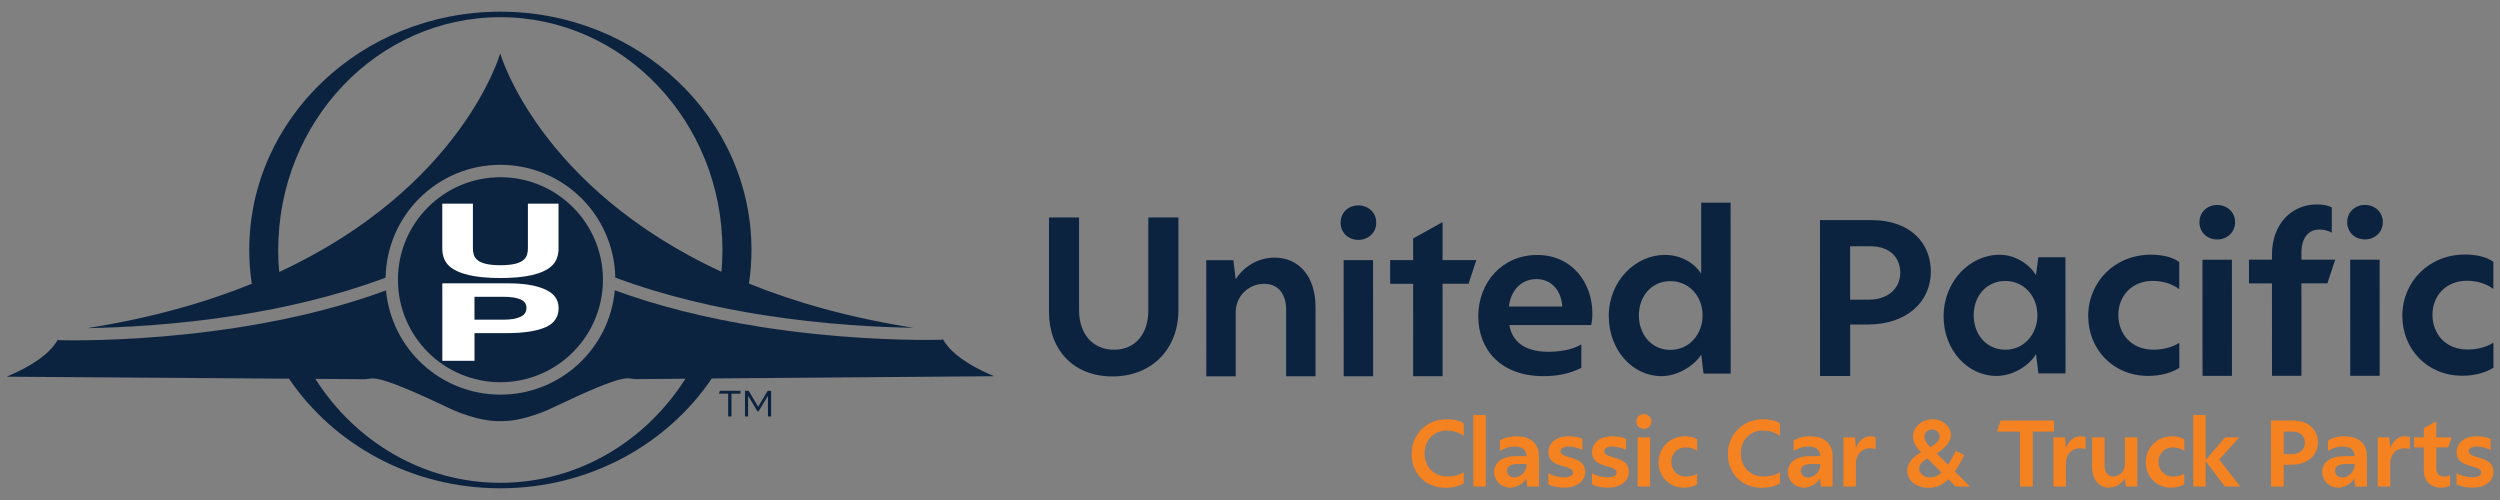 <svg id="Layer_1" xmlns="http://www.w3.org/2000/svg" version="1.1" viewBox="0 0 800 160"><rect x="0" y="0" width="800" height="160" fill="#808080" stroke="none"/><defs><style>.st0{fill:#f58220}.st1{fill:#fff}.st2{fill:#0c2340}</style></defs><path class="st2" d="M335.67 99.77V69.59h9.63v29.74c.02 7.51 4.36 12.58 11.2 12.58s10.96-5.08 10.96-12.59V69.58h9.63v29.67c.02 12.21-8.29 21.2-21.1 21.21-12.51 0-20.32-8.53-20.32-20.67ZM386 83.26h8.68l.75 6.1c2.35-3.75 6.84-6.92 12.43-6.92 7.87 0 13.1 6.1 13.11 15.74v22.23h-9.41V99.14c-.01-4.93-2.37-8.32-7.08-8.31-5 0-9.05 4.05-9.05 8.98v20.61h-9.41L386 83.25ZM429 71.24c0-3.24 2.5-5.52 5.66-5.52 3.17 0 5.74 2.28 5.74 5.52 0 3.24-2.57 5.52-5.74 5.52s-5.66-2.27-5.67-5.52Zm.96 12h9.42l.02 37.16h-9.42l-.02-37.16ZM452.2 90.81h-7.36v-7.58h7.36v-6.92l9.42-5.23v12.14h10.82l-2.5 7.58h-8.32l.01 29.59h-9.42l-.01-29.58ZM473.05 101.25c0-10.97 7.72-19.65 18.83-19.66 11.48 0 17.67 9.26 17.68 18.61 0 1.4-.15 2.8-.37 3.83h-26.2c.88 5.16 4.79 8.54 12.52 8.54 3.38 0 7.57-.59 10.52-2.36v7.51c-3.97 1.99-8.02 2.65-12.14 2.65-13.69 0-20.84-8.53-20.84-19.13Zm26.86-3.18c-.15-4.27-2.87-8.76-8.24-8.76-4.86 0-8.17 3.54-8.83 8.77h17.07ZM514.8 101.16c0-11.26 8.53-19.58 17.95-19.59 5.37 0 9.64 2.79 11.63 6.03V64.86h9.41l.03 54.69h-8.69l-.73-6.1c-1.92 3.17-7.14 6.92-12.73 6.92-9.27 0-16.86-8.38-16.86-19.2Zm30.03-.24c0-6.03-4.27-10.97-10.31-10.96-6.11 0-10.08 4.94-10.08 10.97s3.98 11.04 10.09 11.03c6.04 0 10.31-5.01 10.3-11.04ZM582.39 70.43h16.41c12.59-.01 19.06 7.42 19.07 16.47 0 9.79-7.87 16.93-20.08 16.94h-5.74v16.49h-9.64l-.02-49.9Zm15.69 25.46c5.89 0 10.01-3.47 10-8.62 0-4.86-3.32-8.47-9.57-8.46h-6.47v17.08h6.03ZM621.95 101.25c0-11.33 8.52-19.73 17.87-19.73 5.37 0 9.79 3.31 11.7 6.54l.74-5.74h8.68l.02 37.16h-8.68l-.75-6.18c-2.13 3.61-7.27 7-12.65 7-9.27 0-16.93-8.31-16.93-19.06Zm30.02-.38c0-6.03-4.27-10.97-10.23-10.96-6.18 0-10.16 4.94-10.16 10.97s3.98 11.04 10.17 11.03c5.96 0 10.22-5.01 10.22-11.04ZM668.22 101.16c0-10.9 8.45-19.65 20.01-19.66 2.95 0 6.7.51 9.13 2.35v8.68c-2.5-1.91-5.74-2.65-8.46-2.64-6.84 0-11.04 4.94-11.03 10.9 0 5.89 3.97 11.11 11.26 11.11 2.51 0 5.81-.59 8.25-2.21v8.02c-2.2 1.48-5.88 2.58-9.93 2.58-11.34 0-19.22-8.6-19.22-19.13ZM703.82 71.11c0-3.24 2.5-5.52 5.67-5.52 3.16 0 5.74 2.28 5.74 5.52 0 3.24-2.57 5.52-5.74 5.52-3.16 0-5.67-2.27-5.67-5.52Zm.97 12h9.42l.02 37.16h-9.42l-.02-37.16ZM727.03 90.68h-7.36V83.1h7.36v-1.55c0-10.23 6.62-16.12 14.27-16.13 1.77 0 3.54.22 4.87.96v8.1c-1.33-.81-2.8-1.03-3.98-1.03-3.09 0-5.74 2.14-5.74 7.58v2.06h10.82l-2.5 7.58h-8.32l.01 29.59h-9.42l-.01-29.58ZM751.1 71.09c0-3.24 2.5-5.52 5.67-5.52 3.16 0 5.74 2.28 5.74 5.52 0 3.24-2.57 5.52-5.74 5.52-3.16 0-5.67-2.27-5.67-5.52Zm.96 12h9.42l.02 37.16h-9.42l-.02-37.16ZM768.74 101.11c0-10.9 8.45-19.65 20.01-19.66 2.95 0 6.7.51 9.13 2.35v8.68c-2.5-1.91-5.74-2.65-8.46-2.64-6.84 0-11.04 4.94-11.03 10.9 0 5.89 3.97 11.11 11.26 11.11 2.51 0 5.81-.59 8.25-2.21v8.02c-2.2 1.48-5.88 2.58-9.93 2.58-11.34 0-19.22-8.6-19.22-19.13ZM75.96 100.91c14.24-2.24 31.12-5.95 47.43-12.06.35-19.99 16.65-36.1 36.73-36.11 20.08 0 36.4 16.08 36.77 36.08 16.3 6.09 33.18 9.78 47.41 12.01 20.11 3.15 37.93 3.91 48 4.06-20.47-3.21-37.86-8.18-52.63-14.14.53-3.53.8-7.13.8-10.79-.02-42.12-36.01-76.24-80.39-76.22-44.38.02-80.34 34.18-80.32 76.29 0 3.66.28 7.27.81 10.79-14.76 5.97-32.15 10.95-52.62 14.18 10.07-.16 27.9-.93 48.02-4.1Zm13.07-20.88c-.02-41.15 31.79-74.52 71.04-74.53 39.26-.02 71.09 33.32 71.11 74.47 0 2.36-.11 4.69-.31 7-58.7-27.16-70.8-69.91-70.8-69.91s-12.05 42.76-70.73 69.98c-.21-2.3-.32-4.64-.32-7Z"/><path class="st2" d="M318.15 120.4c-10.91-4.55-14.92-9.11-16.4-11.82-.21.08-.43.14-.66.15-.06 0-1.71.05-4.62.05-8.81 0-29.22-.45-52.7-4.12-18.71-2.93-34.2-7.06-47.03-11.77-1.71 18.71-17.43 33.38-36.59 33.39-19.16 0-34.9-14.64-36.62-33.36-12.82 4.73-28.32 8.88-47.04 11.82-23.48 3.69-43.91 4.17-52.72 4.17-2.91 0-4.56-.05-4.62-.05-.23 0-.45-.06-.66-.15-1.47 2.71-5.48 7.28-16.39 11.83l90.38.64c14.3 21.11 39.26 35.09 67.66 35.07 28.4-.01 53.35-14.02 67.63-35.14l90.38-.72Zm-158.01 34.1c-24.71.01-46.48-13.2-59.22-33.26l15.76.11c2.88 0 2.07-2.58 26.1 8.82 0 0 7.91 4.08 15.48 4.55.52.04 1.33.07 2.38.05.24 0 .49-.01.76-.03.76-.03 1.53-.08 2.3-.18h.03c6.99-.91 13.75-4.4 13.75-4.4 24.02-11.42 22.8-8.84 26.1-8.84l15.76-.13c-12.73 20.07-34.48 33.3-59.19 33.31Z"/><circle class="st2" cx="160.14" cy="89.51" r="32.8"/><path class="st2" d="M233.01 125.97h-2.98l.35-.92h6.58v.92h-2.89v7.29h-1.05v-7.29ZM238.39 125.05h1.18l3.05 5.11 3.05-5.11h1.09v8.21h-1.02v-6.61l-2.98 4.98h-.38l-2.98-4.98v6.61h-1.01v-8.21Z"/><path class="st1" d="M168.46 98.57c0 1.29-.65 2.23-1.94 2.83-1.3.6-3.12.9-5.45.9h-9.24v-7.33h9.24c2.34 0 4.16.27 5.46.82 1.3.55 1.95 1.48 1.95 2.79Zm10.29-.01c0-2.7-1.45-4.69-4.35-5.97-2.9-1.29-6.8-1.92-11.68-1.92h-21.18l.01 24.79h10.29v-8.86h10.25c5.35 0 9.47-.61 12.35-1.83 2.88-1.22 4.32-3.29 4.32-6.21ZM178.74 79.42c0 2.48-.76 4.4-2.29 5.77-2.84 2.52-8.28 3.78-16.3 3.78-8.02 0-13.46-1.25-16.33-3.77-1.53-1.37-2.29-3.28-2.29-5.76V65.18h9.8v14.25c0 1.6.38 2.76 1.14 3.49 1.18 1.3 3.74 1.95 7.68 1.95 3.92 0 6.47-.65 7.65-1.96.76-.73 1.14-1.9 1.13-3.49V65.17h9.8v14.26Z"/><path class="st0" d="M451.72 145.32c0-6.27 4.71-11.17 11.29-11.17 1.68 0 4.12.34 5.4 1.4v3.93c-1.68-1.25-3.84-1.72-5.46-1.72-4.12 0-7.08 3.12-7.08 7.27s2.71 7.45 7.36 7.45c1.5 0 3.59-.34 5.18-1.37v3.52c-1.37.97-3.65 1.47-5.77 1.47-6.71 0-10.92-4.83-10.92-10.79ZM471.46 132.81h3.99v22.89h-3.99v-22.89ZM478.14 150.99c0-2.93 2.37-5.02 7.17-5.02h3.18v-.12c0-1.78-1.22-2.96-3.77-2.96-1.53 0-3.24.44-4.74 1.43v-3.34c1.25-.84 3.09-1.37 5.27-1.37 4.05 0 7.2 1.84 7.2 6.46v9.64h-3.74l-.31-2.59c-.78 1.37-2.84 2.93-5.18 2.93-2.68 0-5.08-2.09-5.08-5.05Zm10.35-2.12v-.38h-2.9c-2.37 0-3.34.87-3.34 2.15 0 1.4 1.12 2.15 2.34 2.15 1.81 0 3.9-1.72 3.9-3.93ZM495.47 154.95v-3.55c1.44.94 3.62 1.34 5.02 1.34 1.81 0 2.87-.56 2.87-1.56 0-2.59-7.89-1.22-7.89-6.39 0-2.56 1.93-5.18 6.46-5.18 1.22 0 3.12.19 4.43.84v3.56c-1.18-.69-3.09-1.12-4.4-1.12-1.65 0-2.59.62-2.59 1.56 0 2.56 7.89 1.18 7.89 6.49 0 2.96-2.49 5.11-6.77 5.11-1.87 0-3.93-.41-5.02-1.09ZM509.44 154.95v-3.55c1.44.94 3.62 1.34 5.02 1.34 1.81 0 2.87-.56 2.87-1.56 0-2.59-7.89-1.22-7.89-6.39 0-2.56 1.93-5.18 6.46-5.18 1.22 0 3.12.19 4.43.84v3.56c-1.18-.69-3.09-1.12-4.4-1.12-1.65 0-2.59.62-2.59 1.56 0 2.56 7.89 1.18 7.89 6.49 0 2.96-2.49 5.11-6.77 5.11-1.87 0-3.93-.41-5.02-1.09ZM523.63 134.87c0-1.37 1.06-2.34 2.4-2.34s2.43.97 2.43 2.34-1.09 2.34-2.43 2.34-2.4-.97-2.4-2.34Zm.41 5.08h3.99v15.75h-3.99v-15.75ZM530.74 147.94c0-4.62 3.59-8.33 8.48-8.33 1.25 0 2.84.22 3.87 1v3.68c-1.06-.81-2.43-1.12-3.59-1.12-2.9 0-4.68 2.09-4.68 4.62s1.68 4.71 4.77 4.71c1.06 0 2.46-.25 3.49-.94v3.4c-.94.62-2.5 1.09-4.21 1.09-4.8 0-8.14-3.65-8.14-8.11ZM552.91 145.32c0-6.27 4.71-11.17 11.29-11.17 1.68 0 4.12.34 5.4 1.4v3.93c-1.68-1.25-3.84-1.72-5.46-1.72-4.12 0-7.08 3.12-7.08 7.27s2.71 7.45 7.36 7.45c1.5 0 3.59-.34 5.18-1.37v3.52c-1.37.97-3.65 1.47-5.77 1.47-6.71 0-10.92-4.83-10.92-10.79ZM572.12 150.99c0-2.93 2.37-5.02 7.17-5.02h3.18v-.12c0-1.78-1.22-2.96-3.77-2.96-1.53 0-3.24.44-4.74 1.43v-3.34c1.25-.84 3.09-1.37 5.27-1.37 4.05 0 7.2 1.84 7.2 6.46v9.64h-3.74l-.31-2.59c-.78 1.37-2.84 2.93-5.18 2.93-2.68 0-5.08-2.09-5.08-5.05Zm10.36-2.12v-.38h-2.9c-2.37 0-3.34.87-3.34 2.15 0 1.4 1.12 2.15 2.34 2.15 1.81 0 3.9-1.72 3.9-3.93ZM589.9 139.95h3.68l.31 3.43c.87-2.18 2.4-3.77 4.65-3.77.62 0 1.25.09 1.65.34v3.77c-.59-.22-1.31-.28-1.84-.28-2.62 0-4.46 1.97-4.46 4.99v7.27h-3.99v-15.75ZM610.32 150.62c0-2.65 2.06-4.49 4.43-5.93-1.75-1.78-2.59-3.31-2.59-5.02 0-3.18 3.03-5.52 6.3-5.52s5.83 2.4 5.83 5.02-2.78 4.84-4.55 5.96l3.62 3.59c.75-1.09 1.72-2.81 2.53-4.46l2.71 1.37c-1 1.93-1.9 3.56-3.06 5.24l4.87 4.83h-4.55l-2.37-2.34c-1.84 1.78-3.84 2.74-6.36 2.74-3.9 0-6.8-2.25-6.8-5.49Zm10.95.56-4.52-4.49c-1.22.75-2.62 1.72-2.62 3.21s1.37 2.87 3.46 2.87c1.22 0 2.53-.47 3.68-1.59Zm-.59-11.54c0-1.18-.97-2.21-2.37-2.21s-2.53 1-2.53 2.28c0 1.15.9 2.28 1.93 3.37 1.4-.81 2.96-1.93 2.96-3.43ZM646.4 138.11h-7.39l1.19-3.55h17.09v3.55h-6.8v17.59h-4.09v-17.59ZM657.1 139.95h3.68l.31 3.43c.87-2.18 2.4-3.77 4.65-3.77.62 0 1.25.09 1.65.34v3.77c-.59-.22-1.31-.28-1.84-.28-2.62 0-4.46 1.97-4.46 4.99v7.27h-3.99v-15.75ZM669.48 149.43v-9.48h3.99v9.04c0 2.12 1.03 3.49 2.81 3.49 2.03 0 3.68-1.75 3.68-3.81v-8.73h3.99v15.75h-3.68l-.31-2.59c-1.03 1.65-2.87 2.93-5.15 2.93-3.15 0-5.33-2.53-5.33-6.61ZM686.63 147.94c0-4.62 3.59-8.33 8.48-8.33 1.25 0 2.84.22 3.87 1v3.68c-1.06-.81-2.43-1.12-3.59-1.12-2.9 0-4.68 2.09-4.68 4.62s1.68 4.71 4.77 4.71c1.06 0 2.46-.25 3.49-.94v3.4c-.94.62-2.5 1.09-4.21 1.09-4.8 0-8.14-3.65-8.14-8.11ZM701.82 132.81h3.99v14.38l6.24-7.24h4.52l-6.42 7.11 6.74 8.64h-4.93l-6.14-8.14v8.14h-3.99v-22.89ZM726.7 134.56h6.95c5.33 0 8.08 3.15 8.08 6.99 0 4.15-3.34 7.17-8.51 7.17h-2.43v6.99h-4.08v-21.15Zm6.64 10.79c2.49 0 4.24-1.47 4.24-3.65 0-2.06-1.4-3.59-4.05-3.59h-2.74v7.24h2.56ZM743.1 150.99c0-2.93 2.37-5.02 7.17-5.02h3.18v-.12c0-1.78-1.22-2.96-3.77-2.96-1.53 0-3.24.44-4.74 1.43v-3.34c1.25-.84 3.09-1.37 5.27-1.37 4.05 0 7.2 1.84 7.2 6.46v9.64h-3.74l-.31-2.59c-.78 1.37-2.84 2.93-5.18 2.93-2.68 0-5.08-2.09-5.08-5.05Zm10.36-2.12v-.38h-2.9c-2.37 0-3.34.87-3.34 2.15 0 1.4 1.12 2.15 2.34 2.15 1.81 0 3.9-1.72 3.9-3.93ZM760.88 139.95h3.68l.31 3.43c.87-2.18 2.4-3.77 4.65-3.77.62 0 1.25.09 1.65.34v3.77c-.59-.22-1.31-.28-1.84-.28-2.62 0-4.46 1.97-4.46 4.99v7.27h-3.99v-15.75ZM775.63 150.49v-7.33h-3.12v-3.21h3.12v-2.93l3.99-2.21v5.15h4.9l-1.06 3.21h-3.84v6.64c0 1.96 1.09 2.68 2.59 2.68.47 0 1.18-.06 1.81-.44v3.31c-.75.47-1.9.69-2.9.69-3.24 0-5.49-2-5.49-5.55ZM786.1 154.95v-3.55c1.44.94 3.62 1.34 5.02 1.34 1.81 0 2.87-.56 2.87-1.56 0-2.59-7.89-1.22-7.89-6.39 0-2.56 1.93-5.18 6.46-5.18 1.22 0 3.12.19 4.43.84v3.56c-1.18-.69-3.09-1.12-4.4-1.12-1.65 0-2.59.62-2.59 1.56 0 2.56 7.89 1.18 7.89 6.49 0 2.96-2.49 5.11-6.77 5.11-1.87 0-3.93-.41-5.02-1.09Z"/></svg>